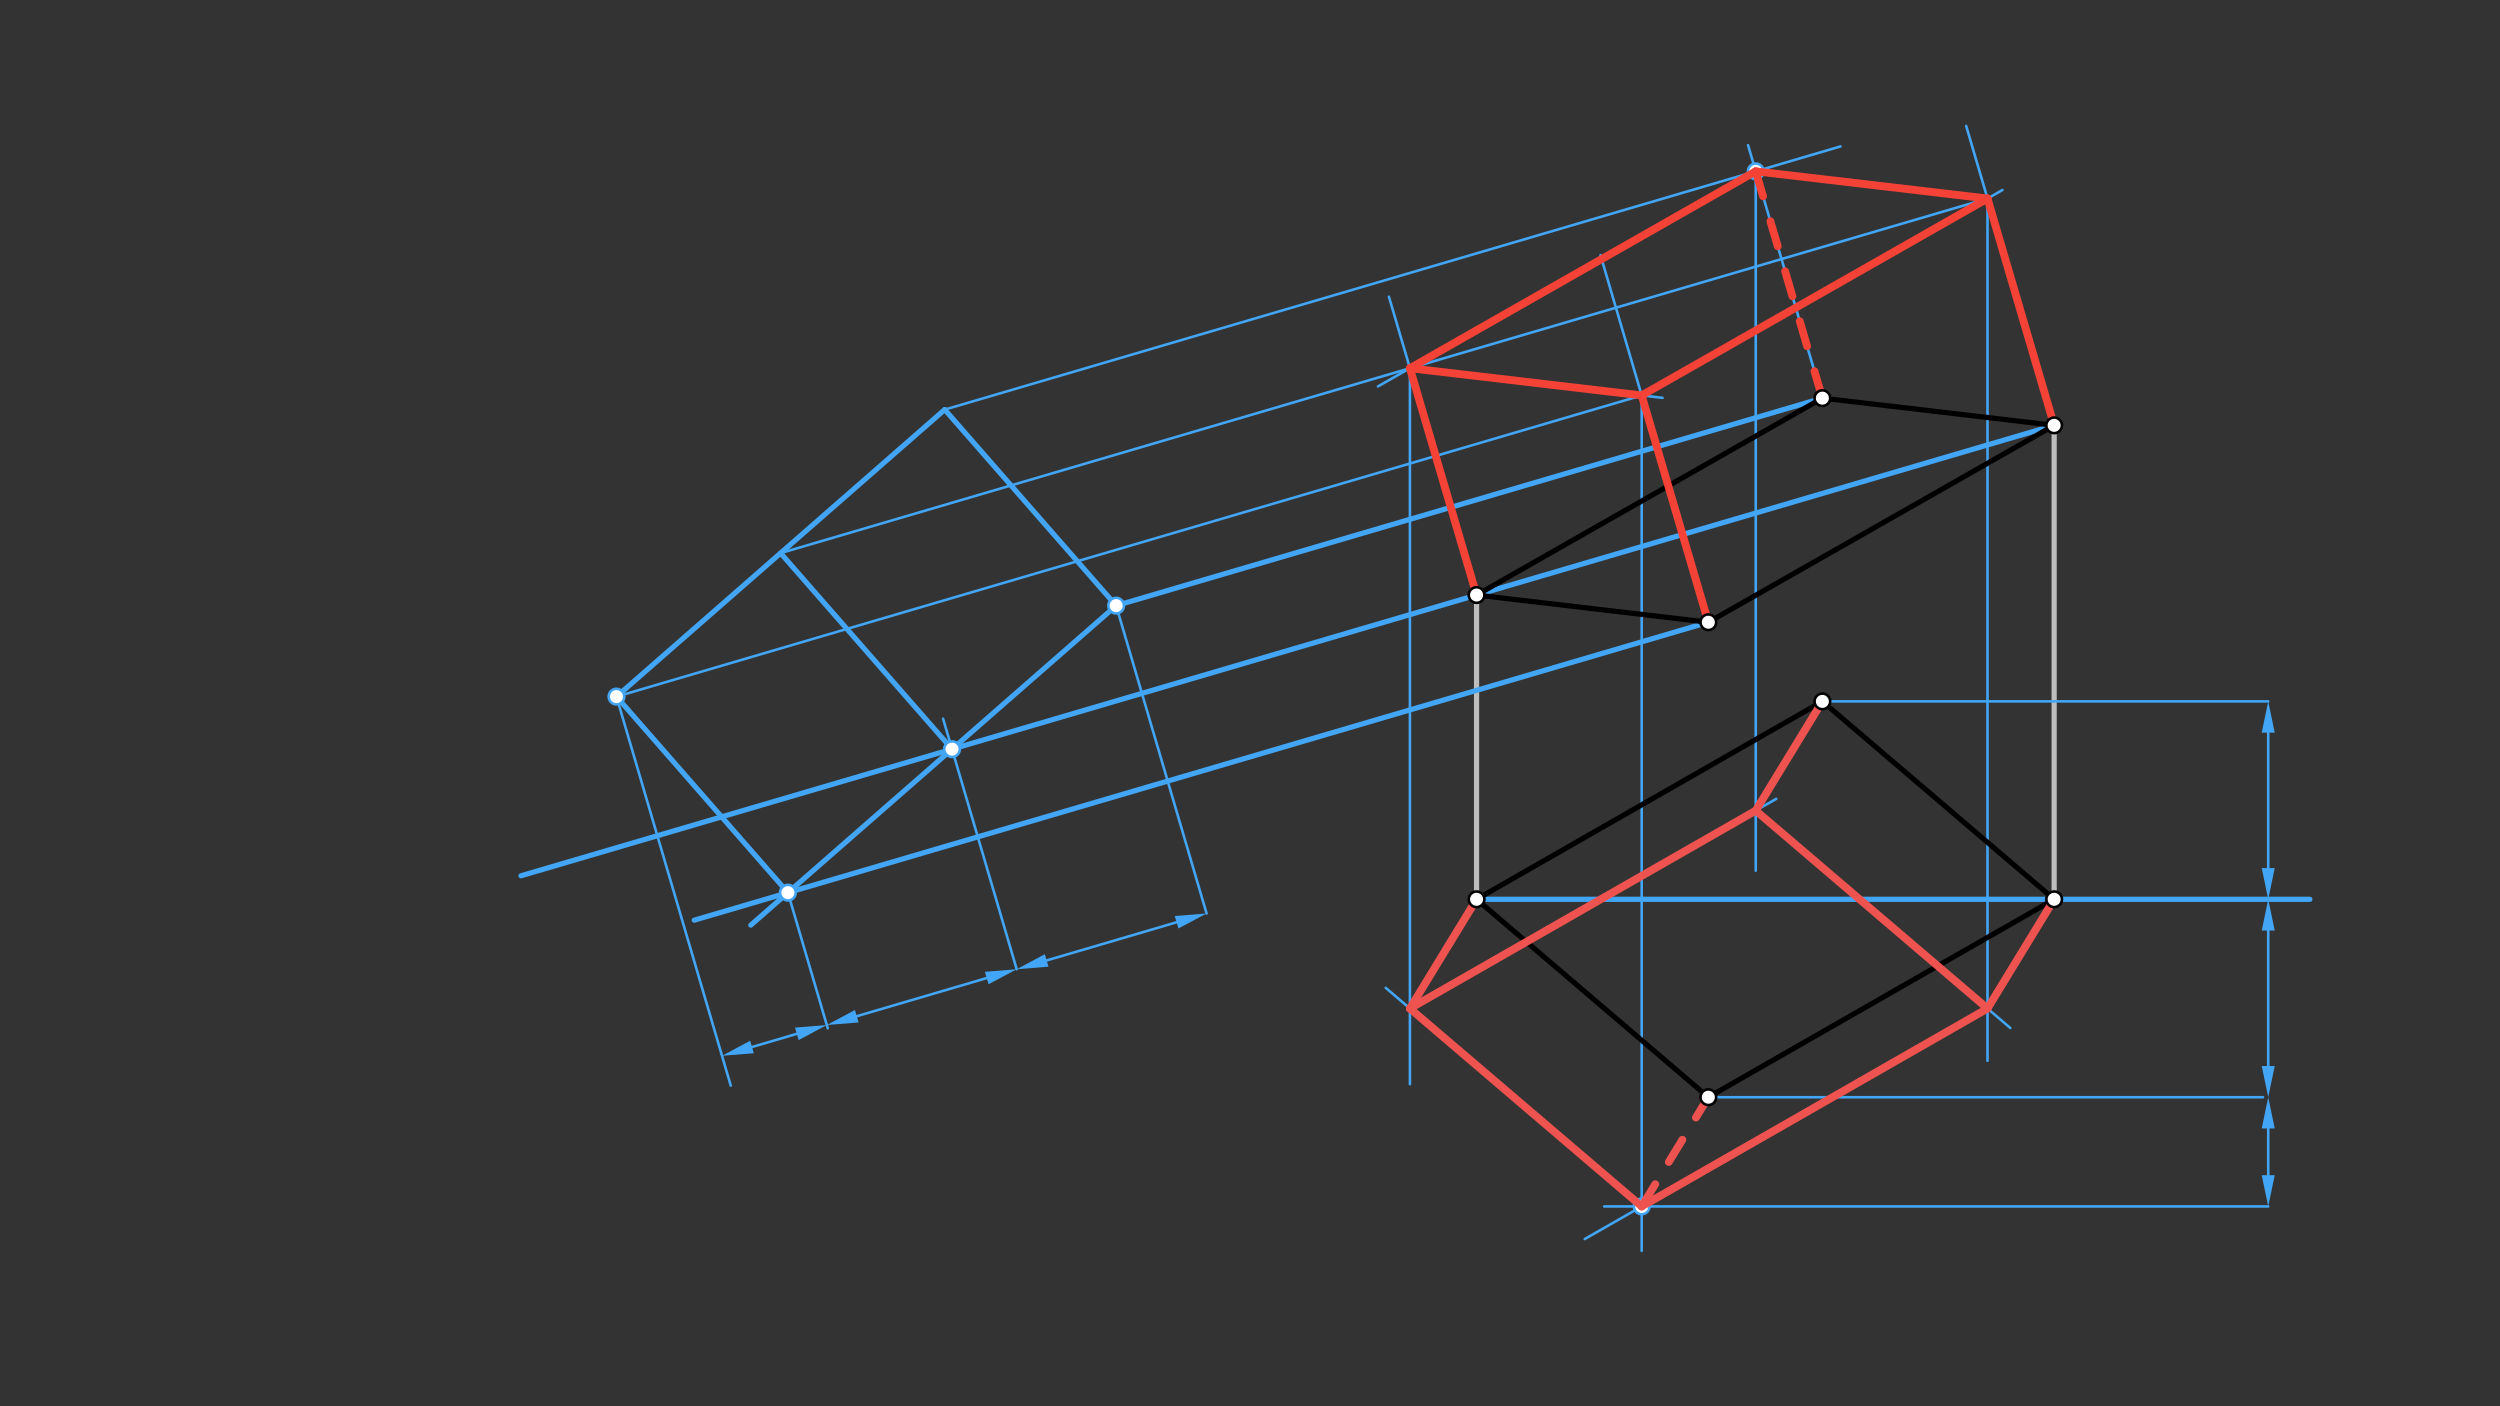 <svg xmlns="http://www.w3.org/2000/svg" class="svg--1it" height="100%" preserveAspectRatio="xMidYMid meet" viewBox="0 0 960 540" width="100%"><rect x="0" y="0" width="960" height="540" fill="#333333" stroke="none"/><defs><marker id="marker-arrow" markerHeight="16" markerUnits="userSpaceOnUse" markerWidth="24" orient="auto-start-reverse" refX="24" refY="4" viewBox="0 0 24 8"><path d="M 0 0 L 24 4 L 0 8 z" stroke="inherit"></path></marker></defs><g class="aux-layer--1FB"><g class="element--2qn"><line stroke="#BDBDBD" stroke-dasharray="none" stroke-linecap="round" stroke-width="1" x1="656" x2="788.791" y1="238.94" y2="163.333"></line></g><g class="element--2qn"><line stroke="#BDBDBD" stroke-dasharray="none" stroke-linecap="round" stroke-width="2" x1="788.791" x2="788.791" y1="163.333" y2="345.333"></line></g><g class="element--2qn"><line stroke="#BDBDBD" stroke-dasharray="none" stroke-linecap="round" stroke-width="2" x1="567" x2="567" y1="228.494" y2="345.333"></line></g><g class="element--2qn"><line stroke="#42A5F5" stroke-dasharray="none" stroke-linecap="round" stroke-width="2" x1="567" x2="887" y1="345.333" y2="345.333"></line></g><g class="element--2qn"><line stroke="#42A5F5" stroke-dasharray="none" stroke-linecap="round" stroke-width="2" x1="788.791" x2="200.048" y1="163.333" y2="336.303"></line></g><g class="element--2qn"><line stroke="#42A5F5" stroke-dasharray="none" stroke-linecap="round" stroke-width="2" x1="699.791" x2="428.599" y1="152.888" y2="232.563"></line></g><g class="element--2qn"><line stroke="#42A5F5" stroke-dasharray="none" stroke-linecap="round" stroke-width="2" x1="656" x2="266.591" y1="238.94" y2="353.346"></line></g><g class="element--2qn"><line stroke="#42A5F5" stroke-dasharray="none" stroke-linecap="round" stroke-width="1" x1="699.791" x2="871" y1="269.333" y2="269.333"></line></g><g class="element--2qn"><line stroke="#42A5F5" stroke-dasharray="none" stroke-linecap="round" stroke-width="1" x1="656" x2="869" y1="421.333" y2="421.333"></line></g><g class="element--2qn"><line stroke="#42A5F5" stroke-dasharray="none" stroke-linecap="round" stroke-width="1" x1="871" x2="871" y1="281.333" y2="333.333"></line><path d="M871,269.333 l12,2.5 l0,-5 z" fill="#42A5F5" stroke="#42A5F5" stroke-width="0" transform="rotate(90, 871, 269.333)"></path><path d="M871,345.333 l12,2.5 l0,-5 z" fill="#42A5F5" stroke="#42A5F5" stroke-width="0" transform="rotate(270, 871, 345.333)"></path></g><g class="element--2qn"><line stroke="#42A5F5" stroke-dasharray="none" stroke-linecap="round" stroke-width="1" x1="428.599" x2="463.325" y1="232.563" y2="350.763"></line></g><g class="element--2qn"><line stroke="#42A5F5" stroke-dasharray="none" stroke-linecap="round" stroke-width="1" x1="451.812" x2="401.92" y1="354.146" y2="368.804"></line><path d="M463.325,350.763 l12,2.5 l0,-5 z" fill="#42A5F5" stroke="#42A5F5" stroke-width="0" transform="rotate(163.628, 463.325, 350.763)"></path><path d="M390.407,372.186 l12,2.5 l0,-5 z" fill="#42A5F5" stroke="#42A5F5" stroke-width="0" transform="rotate(343.628, 390.407, 372.186)"></path></g><g class="element--2qn"><line stroke="#42A5F5" stroke-dasharray="none" stroke-linecap="round" stroke-width="1" x1="390.407" x2="362.145" y1="372.186" y2="275.991"></line></g><g class="element--2qn"><line stroke="#42A5F5" stroke-dasharray="none" stroke-linecap="round" stroke-width="2" x1="428.599" x2="288.302" y1="232.563" y2="355.243"></line></g><g class="element--2qn"><line stroke="#42A5F5" stroke-dasharray="none" stroke-linecap="round" stroke-width="1" x1="302.555" x2="317.854" y1="342.78" y2="394.851"></line></g><g class="element--2qn"><line stroke="#42A5F5" stroke-dasharray="none" stroke-linecap="round" stroke-width="1" x1="378.894" x2="329.002" y1="375.569" y2="390.227"></line><path d="M390.407,372.186 l12,2.5 l0,-5 z" fill="#42A5F5" stroke="#42A5F5" stroke-width="0" transform="rotate(163.628, 390.407, 372.186)"></path><path d="M317.489,393.609 l12,2.5 l0,-5 z" fill="#42A5F5" stroke="#42A5F5" stroke-width="0" transform="rotate(343.628, 317.489, 393.609)"></path></g><g class="element--2qn"><line stroke="#42A5F5" stroke-dasharray="none" stroke-linecap="round" stroke-width="1" x1="871" x2="871" y1="357.333" y2="409.333"></line><path d="M871,345.333 l12,2.5 l0,-5 z" fill="#42A5F5" stroke="#42A5F5" stroke-width="0" transform="rotate(90, 871, 345.333)"></path><path d="M871,421.333 l12,2.5 l0,-5 z" fill="#42A5F5" stroke="#42A5F5" stroke-width="0" transform="rotate(270, 871, 421.333)"></path></g><g class="element--2qn"><line stroke="#42A5F5" stroke-dasharray="none" stroke-linecap="round" stroke-width="2" x1="428.599" x2="362.772" y1="232.563" y2="157.284"></line></g><g class="element--2qn"><line stroke="#42A5F5" stroke-dasharray="none" stroke-linecap="round" stroke-width="2" x1="302.555" x2="236.729" y1="342.78" y2="267.501"></line></g><g class="element--2qn"><line stroke="#42A5F5" stroke-dasharray="none" stroke-linecap="round" stroke-width="2" x1="365.577" x2="299.751" y1="287.671" y2="212.393"></line></g><g class="element--2qn"><line stroke="#42A5F5" stroke-dasharray="none" stroke-linecap="round" stroke-width="2" x1="236.729" x2="362.772" y1="267.501" y2="157.284"></line></g><g class="element--2qn"><line stroke="#42A5F5" stroke-dasharray="none" stroke-linecap="round" stroke-width="1" x1="362.772" x2="706.748" y1="157.284" y2="56.226"></line></g><g class="element--2qn"><line stroke="#42A5F5" stroke-dasharray="none" stroke-linecap="round" stroke-width="1" x1="699.791" x2="671.25" y1="152.888" y2="55.74"></line></g><g class="element--2qn"><line stroke="#42A5F5" stroke-dasharray="none" stroke-linecap="round" stroke-width="1" x1="788.791" x2="755.018" y1="163.333" y2="48.379"></line></g><g class="element--2qn"><line stroke="#42A5F5" stroke-dasharray="none" stroke-linecap="round" stroke-width="1" x1="656" x2="614.587" y1="238.94" y2="97.98"></line></g><g class="element--2qn"><line stroke="#42A5F5" stroke-dasharray="none" stroke-linecap="round" stroke-width="1" x1="567" x2="533.341" y1="228.494" y2="113.928"></line></g><g class="element--2qn"><line stroke="#42A5F5" stroke-dasharray="none" stroke-linecap="round" stroke-width="1" x1="674.202" x2="529.148" y1="65.788" y2="148.376"></line></g><g class="element--2qn"><line stroke="#42A5F5" stroke-dasharray="none" stroke-linecap="round" stroke-width="1" x1="541.41" x2="638.412" y1="141.394" y2="152.779"></line></g><g class="element--2qn"><line stroke="#42A5F5" stroke-dasharray="none" stroke-linecap="round" stroke-width="1" x1="630.41" x2="768.943" y1="151.839" y2="72.964"></line></g><g class="element--2qn"><line stroke="#42A5F5" stroke-dasharray="none" stroke-linecap="round" stroke-width="1" x1="763.202" x2="674.202" y1="76.233" y2="65.788"></line></g><g class="element--2qn"><line stroke="#42A5F5" stroke-dasharray="none" stroke-linecap="round" stroke-width="1" x1="763.202" x2="299.751" y1="76.233" y2="212.393"></line></g><g class="element--2qn"><line stroke="#42A5F5" stroke-dasharray="none" stroke-linecap="round" stroke-width="1" x1="630.41" x2="236.729" y1="151.839" y2="267.501"></line></g><g class="element--2qn"><line stroke="#42A5F5" stroke-dasharray="none" stroke-linecap="round" stroke-width="1" x1="541.41" x2="541.41" y1="141.394" y2="416.333"></line></g><g class="element--2qn"><line stroke="#42A5F5" stroke-dasharray="none" stroke-linecap="round" stroke-width="1" x1="630.41" x2="630.41" y1="151.839" y2="480.333"></line></g><g class="element--2qn"><line stroke="#42A5F5" stroke-dasharray="none" stroke-linecap="round" stroke-width="1" x1="674.202" x2="674.202" y1="65.788" y2="334.333"></line></g><g class="element--2qn"><line stroke="#42A5F5" stroke-dasharray="none" stroke-linecap="round" stroke-width="1" x1="763.202" x2="763.202" y1="76.233" y2="407.333"></line></g><g class="element--2qn"><line stroke="#42A5F5" stroke-dasharray="none" stroke-linecap="round" stroke-width="1" x1="236.729" x2="280.61" y1="267.501" y2="416.86"></line></g><g class="element--2qn"><line stroke="#42A5F5" stroke-dasharray="none" stroke-linecap="round" stroke-width="1" x1="305.975" x2="288.765" y1="396.992" y2="402.048"></line><path d="M317.489,393.609 l12,2.5 l0,-5 z" fill="#42A5F5" stroke="#42A5F5" stroke-width="0" transform="rotate(163.628, 317.489, 393.609)"></path><path d="M277.252,405.431 l12,2.5 l0,-5 z" fill="#42A5F5" stroke="#42A5F5" stroke-width="0" transform="rotate(343.628, 277.252, 405.431)"></path></g><g class="element--2qn"><line stroke="#42A5F5" stroke-dasharray="none" stroke-linecap="round" stroke-width="1" x1="871" x2="871" y1="433.333" y2="451.27"></line><path d="M871,421.333 l12,2.5 l0,-5 z" fill="#42A5F5" stroke="#42A5F5" stroke-width="0" transform="rotate(90, 871, 421.333)"></path><path d="M871,463.27 l12,2.5 l0,-5 z" fill="#42A5F5" stroke="#42A5F5" stroke-width="0" transform="rotate(270, 871, 463.27)"></path></g><g class="element--2qn"><line stroke="#42A5F5" stroke-dasharray="none" stroke-linecap="round" stroke-width="1" x1="871" x2="616" y1="463.27" y2="463.27"></line></g><g class="element--2qn"><line stroke="#42A5F5" stroke-dasharray="none" stroke-linecap="round" stroke-width="1" x1="630.41" x2="532.12" y1="463.27" y2="379.337"></line></g><g class="element--2qn"><line stroke="#42A5F5" stroke-dasharray="none" stroke-linecap="round" stroke-width="1" x1="541.41" x2="682.086" y1="387.27" y2="306.758"></line></g><g class="element--2qn"><line stroke="#42A5F5" stroke-dasharray="none" stroke-linecap="round" stroke-width="1" x1="674.202" x2="771.96" y1="311.27" y2="394.749"></line></g><g class="element--2qn"><line stroke="#42A5F5" stroke-dasharray="none" stroke-linecap="round" stroke-width="1" x1="763.202" x2="608.542" y1="387.27" y2="475.786"></line></g><g class="element--2qn"><circle cx="428.599" cy="232.563" r="3" stroke="#42A5F5" stroke-width="1" fill="#ffffff"></circle>}</g><g class="element--2qn"><circle cx="365.577" cy="287.671" r="3" stroke="#42A5F5" stroke-width="1" fill="#ffffff"></circle>}</g><g class="element--2qn"><circle cx="302.555" cy="342.78" r="3" stroke="#42A5F5" stroke-width="1" fill="#ffffff"></circle>}</g><g class="element--2qn"><circle cx="674.202" cy="65.788" r="3" stroke="#42A5F5" stroke-width="1" fill="#ffffff"></circle>}</g><g class="element--2qn"><circle cx="236.729" cy="267.501" r="3" stroke="#42A5F5" stroke-width="1" fill="#ffffff"></circle>}</g><g class="element--2qn"><circle cx="630.41" cy="463.27" r="3" stroke="#42A5F5" stroke-width="1" fill="#ffffff"></circle>}</g></g><g class="main-layer--3Vd"><g class="element--2qn"><line stroke="#000000" stroke-dasharray="none" stroke-linecap="round" stroke-width="2" x1="567" x2="656" y1="345.333" y2="421.333"></line></g><g class="element--2qn"><line stroke="#000000" stroke-dasharray="none" stroke-linecap="round" stroke-width="2" x1="656" x2="788.791" y1="421.333" y2="345.333"></line></g><g class="element--2qn"><line stroke="#000000" stroke-dasharray="none" stroke-linecap="round" stroke-width="2" x1="788.791" x2="699.791" y1="345.333" y2="269.333"></line></g><g class="element--2qn"><line stroke="#000000" stroke-dasharray="none" stroke-linecap="round" stroke-width="2" x1="699.791" x2="567" y1="269.333" y2="345.333"></line></g><g class="element--2qn"><line stroke="#000000" stroke-dasharray="none" stroke-linecap="round" stroke-width="2" x1="567" x2="699.791" y1="228.494" y2="152.888"></line></g><g class="element--2qn"><line stroke="#000000" stroke-dasharray="none" stroke-linecap="round" stroke-width="2" x1="699.791" x2="788.791" y1="152.888" y2="163.333"></line></g><g class="element--2qn"><line stroke="#000000" stroke-dasharray="none" stroke-linecap="round" stroke-width="2" x1="788.791" x2="656" y1="163.333" y2="238.94"></line></g><g class="element--2qn"><line stroke="#000000" stroke-dasharray="none" stroke-linecap="round" stroke-width="2" x1="656" x2="567" y1="238.94" y2="228.494"></line></g><g class="element--2qn"><line stroke="#F44336" stroke-dasharray="none" stroke-linecap="round" stroke-width="3" x1="567" x2="541.41" y1="228.494" y2="141.394"></line></g><g class="element--2qn"><line stroke="#F44336" stroke-dasharray="none" stroke-linecap="round" stroke-width="3" x1="541.41" x2="630.41" y1="141.394" y2="151.839"></line></g><g class="element--2qn"><line stroke="#F44336" stroke-dasharray="none" stroke-linecap="round" stroke-width="3" x1="630.41" x2="656" y1="151.839" y2="238.94"></line></g><g class="element--2qn"><line stroke="#F44336" stroke-dasharray="none" stroke-linecap="round" stroke-width="3" x1="630.41" x2="763.202" y1="151.839" y2="76.233"></line></g><g class="element--2qn"><line stroke="#F44336" stroke-dasharray="none" stroke-linecap="round" stroke-width="3" x1="763.202" x2="788.791" y1="76.233" y2="163.333"></line></g><g class="element--2qn"><line stroke="#F44336" stroke-dasharray="none" stroke-linecap="round" stroke-width="3" x1="763.202" x2="674.202" y1="76.233" y2="65.788"></line></g><g class="element--2qn"><line stroke="#F44336" stroke-dasharray="none" stroke-linecap="round" stroke-width="3" x1="674.202" x2="541.41" y1="65.788" y2="141.394"></line></g><g class="element--2qn"><line stroke="#F44336" stroke-dasharray="10" stroke-linecap="round" stroke-width="3" x1="674.202" x2="699.791" y1="65.788" y2="152.888"></line></g><g class="element--2qn"><line stroke="#EF5350" stroke-dasharray="none" stroke-linecap="round" stroke-width="3" x1="541.41" x2="630.41" y1="387.27" y2="463.27"></line></g><g class="element--2qn"><line stroke="#EF5350" stroke-dasharray="none" stroke-linecap="round" stroke-width="3" x1="630.41" x2="763.202" y1="463.27" y2="387.27"></line></g><g class="element--2qn"><line stroke="#EF5350" stroke-dasharray="none" stroke-linecap="round" stroke-width="3" x1="763.202" x2="674.202" y1="387.27" y2="311.27"></line></g><g class="element--2qn"><line stroke="#EF5350" stroke-dasharray="none" stroke-linecap="round" stroke-width="3" x1="674.202" x2="541.41" y1="311.27" y2="387.27"></line></g><g class="element--2qn"><line stroke="#EF5350" stroke-dasharray="none" stroke-linecap="round" stroke-width="3" x1="541.41" x2="567" y1="387.27" y2="345.333"></line></g><g class="element--2qn"><line stroke="#EF5350" stroke-dasharray="none" stroke-linecap="round" stroke-width="3" x1="674.202" x2="699.791" y1="311.27" y2="269.333"></line></g><g class="element--2qn"><line stroke="#EF5350" stroke-dasharray="none" stroke-linecap="round" stroke-width="3" x1="763.202" x2="788.791" y1="387.27" y2="345.333"></line></g><g class="element--2qn"><line stroke="#EF5350" stroke-dasharray="10" stroke-linecap="round" stroke-width="3" x1="630.41" x2="656" y1="463.27" y2="421.333"></line></g><g class="element--2qn"><circle cx="567" cy="228.494" r="3" stroke="#000000" stroke-width="1" fill="#ffffff"></circle>}</g><g class="element--2qn"><circle cx="567" cy="345.333" r="3" stroke="#000000" stroke-width="1" fill="#ffffff"></circle>}</g><g class="element--2qn"><circle cx="656" cy="238.94" r="3" stroke="#000000" stroke-width="1" fill="#ffffff"></circle>}</g><g class="element--2qn"><circle cx="699.791" cy="152.888" r="3" stroke="#000000" stroke-width="1" fill="#ffffff"></circle>}</g><g class="element--2qn"><circle cx="788.791" cy="163.333" r="3" stroke="#000000" stroke-width="1" fill="#ffffff"></circle>}</g><g class="element--2qn"><circle cx="788.791" cy="345.333" r="3" stroke="#000000" stroke-width="1" fill="#ffffff"></circle>}</g><g class="element--2qn"><circle cx="656" cy="421.333" r="3" stroke="#000000" stroke-width="1" fill="#ffffff"></circle>}</g><g class="element--2qn"><circle cx="699.791" cy="269.333" r="3" stroke="#000000" stroke-width="1" fill="#ffffff"></circle>}</g></g><g class="snaps-layer--2PT"></g><g class="temp-layer--rAP"></g></svg>